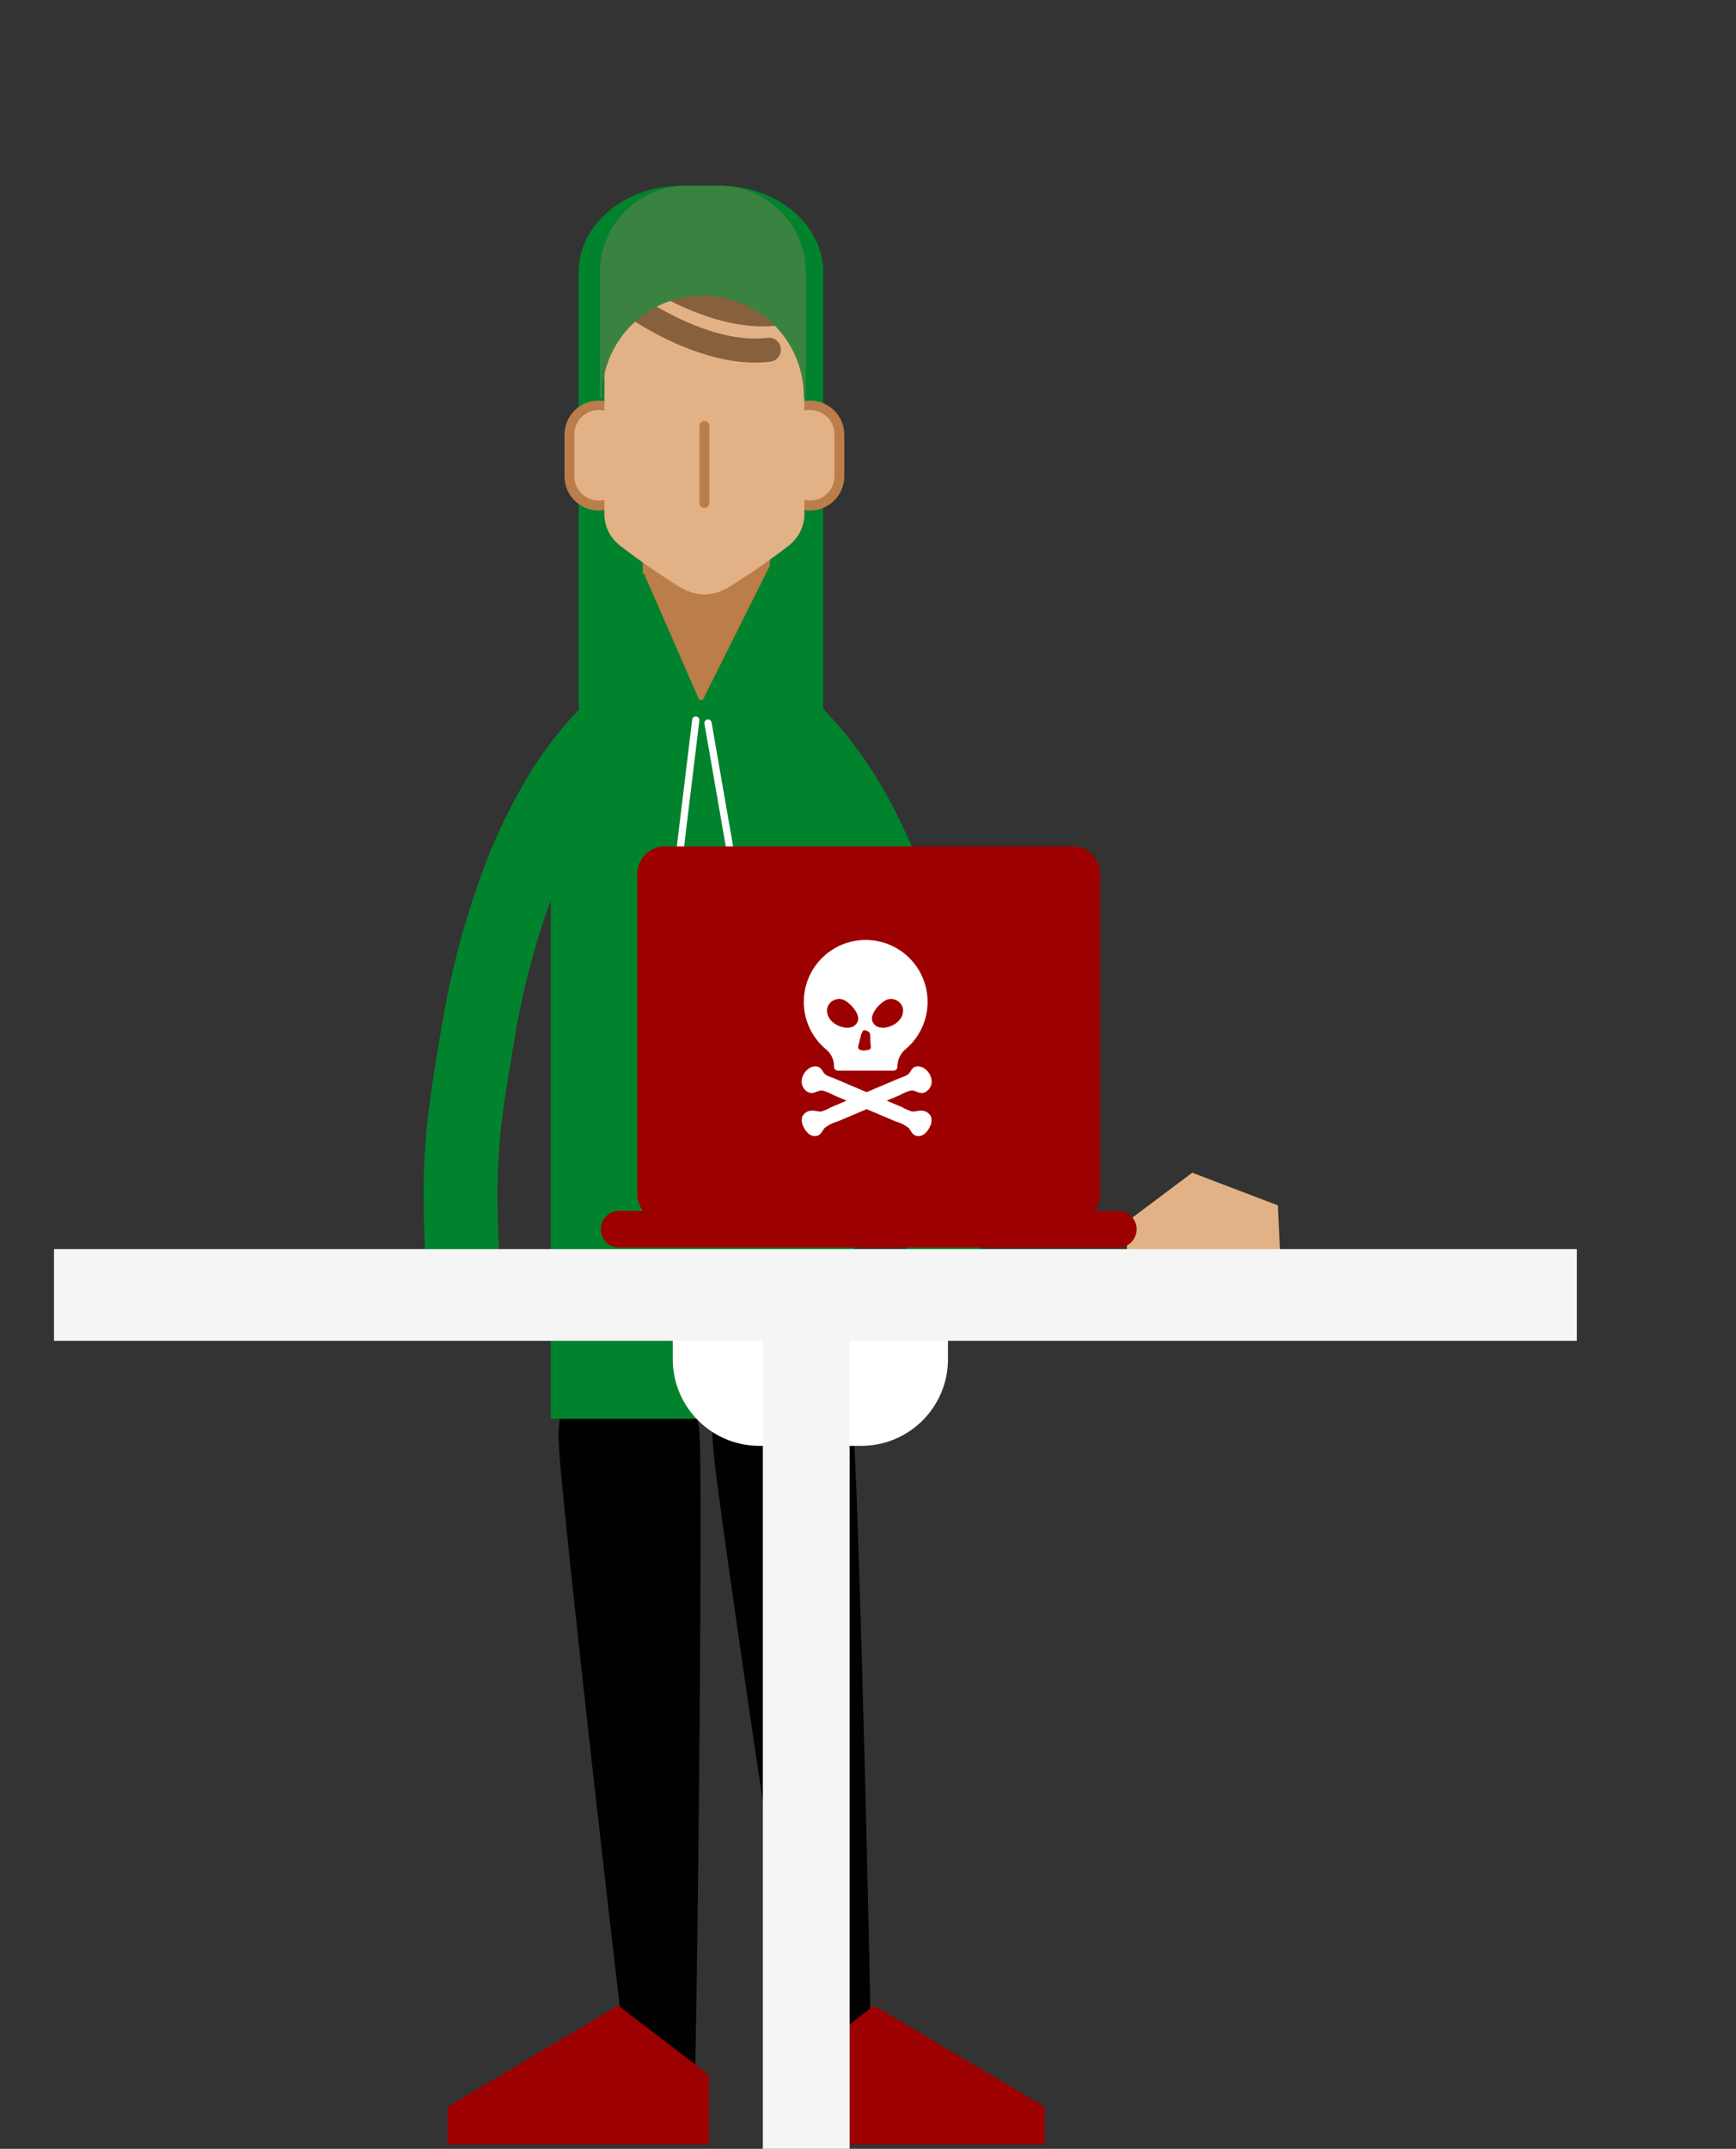 <svg xmlns="http://www.w3.org/2000/svg" xmlns:xlink="http://www.w3.org/1999/xlink" width="240" height="297" viewBox="0 0 240 297">
  <rect x="0" y="0" width="240" height="297" fill="#333333" stroke="none"/>
  <defs>
    <clipPath id="clip-path">
      <rect id="Rectangle_250" data-name="Rectangle 250" width="240" height="297" transform="translate(314.74 493.447)" fill="#fff"/>
    </clipPath>
  </defs>
  <g id="Mask_Group_3" data-name="Mask Group 3" transform="translate(-314.74 -493.447)" clip-path="url(#clip-path)">
    <g id="Group_567" data-name="Group 567" transform="translate(149.721 519.118)">
      <g id="Group_562" data-name="Group 562" transform="translate(223.579)">
        <path id="Path_2447" data-name="Path 2447" d="M3685.921,612.854c0,6.618-6.375,11.984-14.238,11.984h-5.347c-7.863,0-14.238-5.366-14.238-11.984v-59.46c0-6.618,6.376-11.984,14.238-11.984h5.347c7.863,0,14.238,5.366,14.238,11.984Z" transform="translate(-3630.673 -541.41)" fill="#00832c"/>
        <g id="Group_557" data-name="Group 557" transform="translate(18.668 161.024)">
          <line id="Line_228" data-name="Line 228" x2="4.976" y2="102.84" transform="translate(9.164 0.01)" fill="#898989"/>
          <path id="Path_2448" data-name="Path 2448" d="M3658.813,834.9l8.808-.426c.449-13.375,1.1-82.586.734-90.14l-.036-.533c-.086-5.572-3.377-10.112-7.4-11.506a7.519,7.519,0,0,0-2.9-.437l-.019,0h-.017a7.5,7.5,0,0,0-2.844.714c-3.87,1.777-6.708,6.613-6.256,12.167l.016.534C3649.266,752.828,3657.076,821.629,3658.813,834.9Z" transform="translate(-3648.838 -731.847)" fill="#010101"/>
        </g>
        <g id="Group_558" data-name="Group 558" transform="translate(39.947 161.125)">
          <line id="Line_229" data-name="Line 229" x2="8.573" y2="102.602" transform="translate(8.756 0.028)" fill="#898989"/>
          <path id="Path_2449" data-name="Path 2449" d="M3687.177,834.943l8.788-.734c-.021-13.382-1.791-82.573-2.421-90.109l-.056-.533c-.281-5.565-3.729-9.987-7.8-11.239a7.51,7.51,0,0,0-2.912-.336l-.019,0-.018,0a7.51,7.51,0,0,0-2.815.813c-3.806,1.91-6.472,6.843-5.826,12.378l.035.533C3674.764,753.259,3684.976,821.743,3687.177,834.943Z" transform="translate(-3674.003 -731.967)" fill="#010101"/>
        </g>
        <path id="Path_2450" data-name="Path 2450" d="M3630.687,858.049v-5.16l23.59-14.007,12.532,9.583v9.583Z" transform="translate(-3627.366 -587.354)" fill="#9d0001"/>
        <path id="Path_2451" data-name="Path 2451" d="M3721.737,858.049v-5.16l-23.59-14.007-12.532,9.583v9.583Z" transform="translate(-3635.85 -587.354)" fill="#9d0001"/>
        <path id="Path_2452" data-name="Path 2452" d="M3689.52,723.5v-85.63a20.979,20.979,0,0,0-41.957,0V723.5Z" transform="translate(-3629.973 -553.069)" fill="#00832c"/>
        <path id="Path_2453" data-name="Path 2453" d="M3655.255,627.542a4.086,4.086,0,0,0-3.486-1.911,5.5,5.5,0,0,0-4.062,1.762,53.581,53.581,0,0,0-7.273,9.952,78.514,78.514,0,0,0-5.12,10.774,116.9,116.9,0,0,0-6.054,22.513c-2.579,15.209-2.9,19.26-2.148,34.379l10.206-.52c-.728-14.582-.394-17.969,2.013-32.129a106.671,106.671,0,0,1,5.5-20.534,68.174,68.174,0,0,1,4.447-9.37,43.405,43.405,0,0,1,5.848-8.043C3656.756,632.669,3656.68,629.963,3655.255,627.542Z" transform="translate(-3626.76 -554.418)" fill="#00832c"/>
        <path id="Path_2454" data-name="Path 2454" d="M3683.6,627.534c-1.408,2.439-1.45,5.158.2,6.888a43.433,43.433,0,0,1,5.948,8,67.427,67.427,0,0,1,4.54,9.34,104.738,104.738,0,0,1,5.644,20.527c2.48,14.172,2.838,17.066,2.108,31.675l10.229.523c.751-15.161.41-18.736-2.249-33.979a114.954,114.954,0,0,0-6.218-22.542c-2.964-7.323-6.778-14.489-12.637-20.659a5.521,5.521,0,0,0-4.088-1.722A4.086,4.086,0,0,0,3683.6,627.534Z" transform="translate(-3635.376 -554.41)" fill="#00832c"/>
        <path id="Path_2455" data-name="Path 2455" d="M3680.188,620.043l-17.6-.345V589.12h17.6Z" transform="translate(-3632.294 -548.779)" fill="#bb7d4a"/>
        <g id="Group_561" data-name="Group 561" transform="translate(19.48 29.631)">
          <g id="Group_559" data-name="Group 559">
            <path id="Path_2456" data-name="Path 2456" d="M3658.684,581.3a4.035,4.035,0,0,0-4.034-4.035h0a4.036,4.036,0,0,0-4.037,4.035v5.807a4.04,4.04,0,0,0,4.037,4.039h0a4.038,4.038,0,0,0,4.034-4.039" transform="translate(-3649.924 -576.578)" fill="#e2b286"/>
            <path id="Path_2457" data-name="Path 2457" d="M3654.524,591.708a4.73,4.73,0,0,1-4.726-4.726v-5.807a4.724,4.724,0,0,1,9.447,0,.688.688,0,1,1-1.376,0,3.348,3.348,0,0,0-6.7,0v5.807a3.348,3.348,0,1,0,6.7,0,.688.688,0,0,1,1.376,0A4.729,4.729,0,0,1,3654.524,591.708Z" transform="translate(-3649.798 -576.453)" fill="#bb7d4a"/>
          </g>
          <g id="Group_560" data-name="Group 560" transform="translate(29.236)">
            <path id="Path_2458" data-name="Path 2458" d="M3685.184,581.3a4.036,4.036,0,0,1,4.039-4.035h0a4.033,4.033,0,0,1,4.031,4.035v5.807a4.037,4.037,0,0,1-4.031,4.039h0a4.039,4.039,0,0,1-4.039-4.039" transform="translate(-3684.499 -576.578)" fill="#e2b286"/>
            <path id="Path_2459" data-name="Path 2459" d="M3689.1,591.708a4.729,4.729,0,0,1-4.723-4.726.687.687,0,0,1,1.374,0,3.348,3.348,0,1,0,6.7,0v-5.807a3.348,3.348,0,0,0-6.7,0,.687.687,0,1,1-1.374,0,4.723,4.723,0,0,1,9.445,0v5.807A4.729,4.729,0,0,1,3689.1,591.708Z" transform="translate(-3684.374 -576.453)" fill="#bb7d4a"/>
          </g>
        </g>
        <path id="Path_2460" data-name="Path 2460" d="M3683.968,586.767v-29.5c.006-.189,0-.376,0-.567a13.822,13.822,0,0,0-27.645,0c0,.242-.014.479,0,.717v29.349a5.459,5.459,0,0,0,1.62,4.131,5.867,5.867,0,0,0,.581.521,99.492,99.492,0,0,0,8.235,5.695,7.044,7.044,0,0,0,1.04.523,5.927,5.927,0,0,0,4.69,0,7.01,7.01,0,0,0,1.039-.523,99.283,99.283,0,0,0,8.235-5.695,5.686,5.686,0,0,0,.582-.521A5.458,5.458,0,0,0,3683.968,586.767Z" transform="translate(-3631.325 -541.64)" fill="#e2b286"/>
        <path id="Path_2461" data-name="Path 2461" d="M3672.545,591.877a.686.686,0,0,1-.687-.687V580.56a.688.688,0,0,1,1.376,0v10.631A.688.688,0,0,1,3672.545,591.877Z" transform="translate(-3633.725 -547.35)" fill="#bb7d4a"/>
        <path id="Path_2462" data-name="Path 2462" d="M3677.572,568.578c-8.737,0-17.467-6.225-17.862-6.512a1.658,1.658,0,0,1,1.94-2.69c.1.068,9.546,6.791,17.623,5.782a1.658,1.658,0,1,1,.414,3.291A17.043,17.043,0,0,1,3677.572,568.578Z" transform="translate(-3631.742 -544.137)" fill="#87603e"/>
        <path id="Path_2463" data-name="Path 2463" d="M3678.879,562.668c-8.737,0-17.466-6.226-17.861-6.512a1.658,1.658,0,0,1,1.94-2.69c.095.069,9.543,6.792,17.623,5.782a1.659,1.659,0,0,1,.413,3.292A17.011,17.011,0,0,1,3678.879,562.668Z" transform="translate(-3631.945 -543.224)" fill="#87603e"/>
        <path id="Path_2464" data-name="Path 2464" d="M3672.081,541.41h-4.5a11.985,11.985,0,0,0-11.984,11.984v17.329h.3c0-.141-.022-.28-.022-.423a13.952,13.952,0,0,1,27.9,0c0,.143-.017.282-.021.423h.3V553.394A11.984,11.984,0,0,0,3672.081,541.41Z" transform="translate(-3631.214 -541.41)" fill="#3a8240"/>
        <path id="Path_2465" data-name="Path 2465" d="M3661.323,604.538l7.892,18.039,9.583-19.166,3.382,9.583.564,15.784-29.313,1.691,3.946-20.857Z" transform="translate(-3630.879 -550.986)" fill="#00832c"/>
      </g>
      <path id="Path_2466" data-name="Path 2466" d="M3667.5,719.569v11.543a11.984,11.984,0,0,0,11.983,11.984h14.08a11.985,11.985,0,0,0,11.985-11.984V719.569Z" transform="translate(-3409.473 -568.927)" fill="#fff"/>
      <path id="Path_2467" data-name="Path 2467" d="M3638.822,718.564V944.025c0,21.838-5.366,27.2-11.984,27.2h-264.5" transform="translate(-3362.341 -568.771)" fill="none" stroke="#f5f5f5" stroke-miterlimit="10" stroke-width="12"/>
      <path id="Path_2468" data-name="Path 2468" d="M3762.621,707.254l-11.838-4.51-9.019,6.764v5.636l21.42,3.947Z" transform="translate(-3420.943 -566.328)" fill="#e2b286"/>
      <rect id="Rectangle_248" data-name="Rectangle 248" width="210.531" height="12.682" transform="translate(172.483 146.973)" fill="#f5f5f5"/>
      <line id="Line_230" data-name="Line 230" x1="3.382" y2="27.903" transform="translate(257.827 73.845)" fill="none" stroke="#fff" stroke-linecap="round" stroke-miterlimit="10" stroke-width="1"/>
      <line id="Line_231" data-name="Line 231" x2="5.073" y2="29.171" transform="translate(262.9 74.268)" fill="none" stroke="#fff" stroke-linecap="round" stroke-miterlimit="10" stroke-width="1"/>
      <g id="Group_566" data-name="Group 566" transform="translate(248.027 91.308)">
        <g id="Group_564" data-name="Group 564">
          <g id="Group_563" data-name="Group 563" transform="translate(5.094)">
            <path id="Rectangle_249" data-name="Rectangle 249" d="M3.81,0H60.184a3.809,3.809,0,0,1,3.809,3.809V48.068a3.808,3.808,0,0,1-3.808,3.808H3.809A3.809,3.809,0,0,1,0,48.067V3.81A3.81,3.81,0,0,1,3.81,0Z" fill="#9d0001"/>
          </g>
          <path id="Path_2469" data-name="Path 2469" d="M3727.316,714.053h-69.107a2.537,2.537,0,0,1,0-5.073h69.107a2.537,2.537,0,0,1,0,5.073Z" transform="translate(-3655.673 -658.599)" fill="#9d0001"/>
        </g>
        <g id="Group_565" data-name="Group 565" transform="translate(27.824 12.939)">
          <path id="Path_2470" data-name="Path 2470" d="M3688.925,673.257a8.526,8.526,0,0,0,3.113,6.59,3.026,3.026,0,0,1,1.066,2.34v.048a.524.524,0,0,0,.524.523h7.717a.523.523,0,0,0,.523-.523,3.123,3.123,0,0,1,1.091-2.408,8.556,8.556,0,1,0-14.033-6.57m11.333-.239a1.679,1.679,0,0,1,2.382,1.225,2.026,2.026,0,0,1-.5,1.532,3.1,3.1,0,0,1-1.375.891,2.45,2.45,0,0,1-1.4.107,1.35,1.35,0,0,1-.989-.934c-.239-1.02,1.038-2.378,1.882-2.822m-3.776,6.248q.167-.67.336-1.339a1.123,1.123,0,0,1,.23-.515c0-.475.985-.118,1.033.265.07.554.03,1.147.108,1.717a.443.443,0,0,1-.029.3c-.113.189-.443.236-.723.259a1.2,1.2,0,0,1-.9-.162.519.519,0,0,1-.06-.523m-4.33-5.023a1.68,1.68,0,0,1,2.382-1.225c.845.444,2.122,1.8,1.883,2.822a1.35,1.35,0,0,1-.989.934,2.451,2.451,0,0,1-1.4-.107,3.1,3.1,0,0,1-1.375-.891,2.031,2.031,0,0,1-.5-1.532" transform="translate(-3688.633 -664.698)" fill="#fff"/>
          <path id="Path_2471" data-name="Path 2471" d="M3690.89,688.781a1.273,1.273,0,0,1,.616-.075,7.231,7.231,0,0,1,1.43.606l4.116,1.743,4.483,1.9a5.589,5.589,0,0,1,1.8.889c.378.378.443.9,1.032,1.1a1.328,1.328,0,0,0,1.189-.25,2.609,2.609,0,0,0,.743-1.008,1.807,1.807,0,0,0,.174-1.347,1.472,1.472,0,0,0-1.247-.859c-.493-.055-.991.189-1.464.1a7.019,7.019,0,0,1-1.282-.573l-3.571-1.513-4.41-1.869c-.564-.239-1.125-.486-1.693-.717a3.541,3.541,0,0,1-.955-.429c-.389-.324-.461-.857-.985-1.06a1.5,1.5,0,0,0-1.424.34,2.231,2.231,0,0,0-.864,1.6,1.67,1.67,0,0,0,.856,1.553c.568.286,1,.018,1.451-.134" transform="translate(-3688.58 -667.888)" fill="#fff"/>
          <path id="Path_2472" data-name="Path 2472" d="M3704.235,688.781a1.267,1.267,0,0,0-.614-.075,7.237,7.237,0,0,0-1.432.606l-4.115,1.743-4.484,1.9a5.585,5.585,0,0,0-1.8.889c-.38.378-.445.9-1.034,1.1a1.327,1.327,0,0,1-1.189-.25,2.6,2.6,0,0,1-.743-1.008,1.8,1.8,0,0,1-.174-1.347,1.471,1.471,0,0,1,1.246-.859c.493-.055.992.189,1.465.1a7.032,7.032,0,0,0,1.282-.573l3.572-1.513,4.41-1.869c.563-.239,1.125-.486,1.693-.717a3.558,3.558,0,0,0,.955-.429c.39-.324.463-.857.986-1.06a1.5,1.5,0,0,1,1.422.34,2.237,2.237,0,0,1,.866,1.6,1.676,1.676,0,0,1-.858,1.553c-.568.286-1,.018-1.452-.134" transform="translate(-3688.579 -667.888)" fill="#fff"/>
        </g>
      </g>
    </g>
  </g>
</svg>
